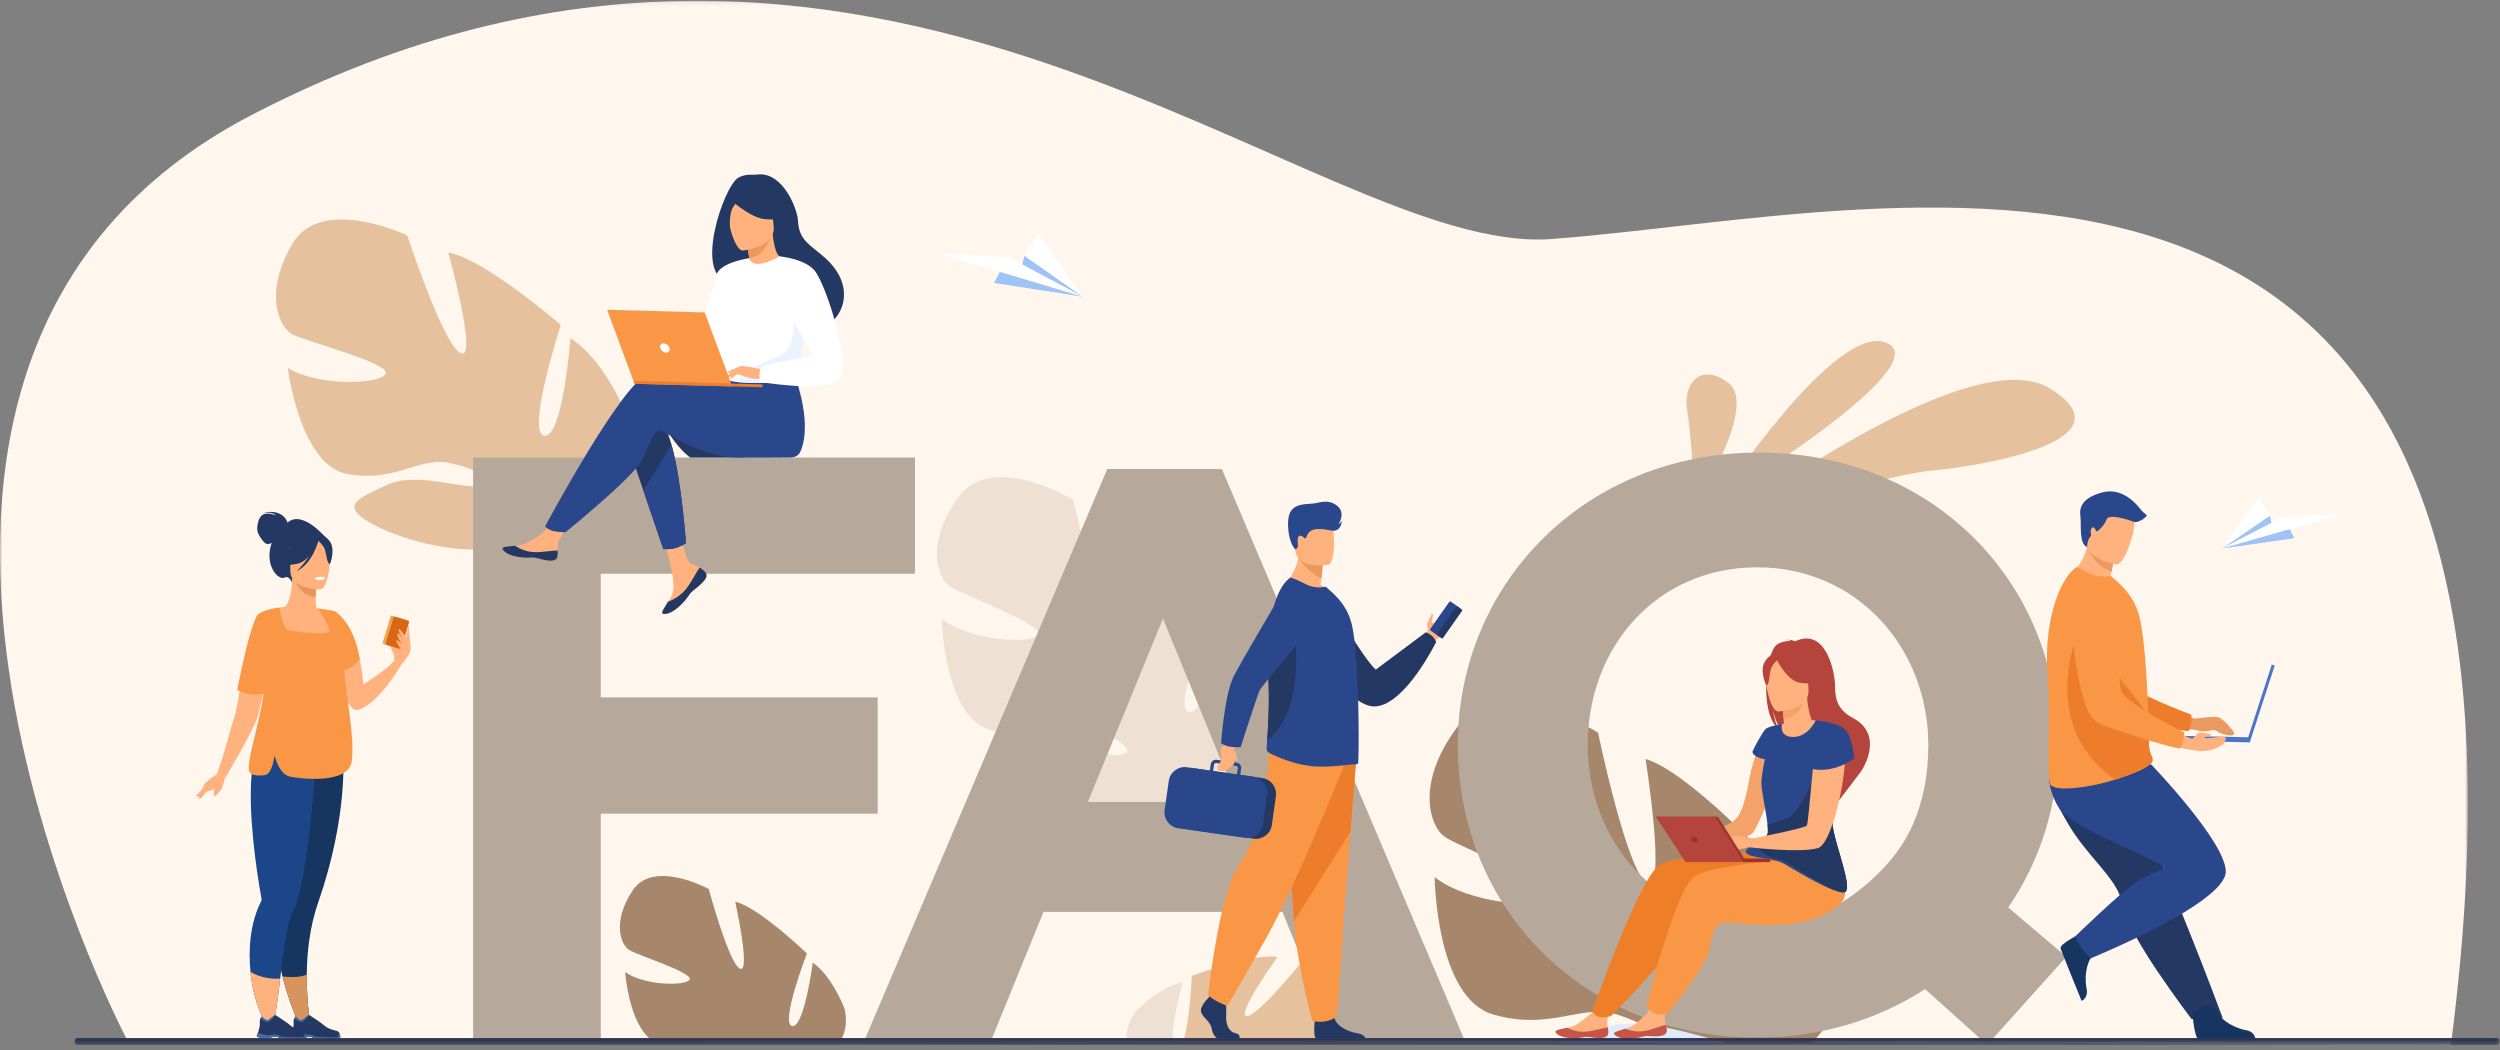<svg xmlns="http://www.w3.org/2000/svg" xmlns:xlink="http://www.w3.org/1999/xlink" width="607" height="255" viewBox="0 0 607 255">
    <rect x="0" y="0" width="607" height="255" fill="#808080" stroke="none"/>
    <defs>
        <path id="qqqm7mknda" d="M0 0.088L0 253.574 299.6 253.574 599.199 253.574 599.199 0.088 0 0.088z"/>
        <path id="5yyse1ilyc" d="M0 253.692L606.905 253.692 606.905 0.206 0 0.206z"/>
    </defs>
    <g fill="none" fill-rule="evenodd">
        <g>
            <g transform="translate(-1513 -418) translate(1513 418)">
                <g transform="translate(0 .118)">
                    <mask id="9e3mz64iyb" fill="#fff">
                        <use xlink:href="#qqqm7mknda"/>
                    </mask>
                    <path fill="#FFF6EE" d="M595.089 253.574l-111.63-.276-51.057-.126-10.964-.027-39.759-.098-48.455-.12-42.005-.101-2.38-.007-11.078-.027-97.192-.24-48.794-.122-4.603-.011-26.735-.066-69.667-.172S-55.653 88.397 61.175 27.758c150.501-78.117 257.828 34.426 315.48 30.161 84.789-6.272 250.723-53.751 218.434 195.655" mask="url(#9e3mz64iyb)"/>
                </g>
                <path fill="#E6C19E" d="M417.252 121.444s28.69-43.863 40.972-38.123c12.284 5.74-40.972 38.123-40.972 38.123M416.17 128.838s61.503-46.966 81.584-34.502c20.082 12.465-15.511 18.713-28.944 19.95-13.433 1.235-52.64 14.552-52.64 14.552M411.515 121.976s-.083-1.808-.237-4.447c-.301-5.148-.871-13.46-1.62-17.682-1.133-6.386 2.882-12.055 9.948-6.943 7.066 5.112-6.36 26.84-6.36 26.84l-1.731 2.232z"/>
                <path fill="#A6876B" d="M176.113 252.499c-.896-.147-1.766-.125-2.644-.007l-15.357-.041c-5.475-4.068-6.32-16.424-6.32-16.424 4.604 3.273 14.717 3.455 15.648 1.803.932-1.653-12.729-5.938-14.675-7.165-1.947-1.225-4.268-6.688.807-14.425 5.076-7.738 18.517-.39 18.517-.39s4.854 18.046 7.566 19.328c2.71 1.28-1.142-16.24-1.142-16.24 5.651 1.266 17.408 12.564 17.408 12.564s-6.556 17.046-3.613 17.619c2.942.573 5.034-15.389 5.034-15.389 4.78 3.331 7.7 11.144 7.7 11.144.748 3.139.25 5.67-.9 7.699l-28.03-.076z"/>
                <path fill="#E6C19E" d="M98.89 57.175s8.805 26.871 13.006 28.585c4.2 1.715-3.048-24.445-3.048-24.445 8.64 1.451 27.326 17.565 27.326 17.565s-8.517 26.29-4.024 26.916c4.492.627 6.355-23.663 6.355-23.663 7.492 4.642 12.542 16.21 12.542 16.21 5.345 18.063-18.098 24.002-18.098 24.002s-2.755 9.175.1 21.318c0 0 .762 2.306 1.177 5.987l-2.222-.598c-.021-.645-.066-1.276-.14-1.889.002-.004.002-.007 0-.01l-.004-.028c-.06-.384-.147-.932-.26-1.602-.322-1.519-.517-2.625-.617-3.413v-.007c-.912-4.724-2.381-10.955-4.029-12.622 0 0 .34-.28.75-.892l-.75.892c-5.995 7.136-25.376 3.376-35.387-1.652-10.01-5.029-4.588-6.777 2.42-10.097 7.01-3.32 18.62 1.178 22.662.225 4.043-.954-.607-4.247-7.816-5.605-7.21-1.358-12.64 4.764-24.343 2.78-11.702-1.984-14.624-25.812-14.624-25.812 7.22 4.569 22.516 4.02 23.79 1.446 1.273-2.574-19.718-7.933-22.758-9.627-3.041-1.693-6.993-9.757.045-21.862C77.98 47.17 98.89 57.175 98.89 57.175z"/>
                <path fill="#EEE0D3" d="M260.588 121.392s6.032 27.469 10.017 29.585c3.985 2.116-.577-24.493-.577-24.493 8.405 2.3 25.286 20.113 25.286 20.113s-11.05 25.162-6.668 26.23c4.383 1.07 8.65-22.778 8.65-22.778 6.95 5.343 10.792 17.294 10.792 17.294 3.486 18.408-20.302 21.939-20.302 21.939s-3.642 8.802-2.028 21.103c0 0 .524 2.358.567 6.042l-2.139-.814c.043-.64.061-1.27.05-1.883.002-.004.002-.008 0-.011v-.027c-.021-.387-.053-.938-.098-1.611v-.003c-.167-1.532-.25-2.647-.27-3.436v-.007c-.43-4.766-1.262-11.077-2.726-12.892 0 0 .363-.244.83-.808l-.83.808c-6.644 6.46-25.446.802-34.849-5.174-9.403-5.977-3.864-7.165 3.402-9.75 7.267-2.583 18.305 3.029 22.4 2.49 4.096-.539-.177-4.263-7.174-6.327-6.998-2.065-12.983 3.449-24.364.316-11.38-3.134-11.894-27.003-11.894-27.003 6.688 5.243 21.877 6.23 23.394 3.81 1.518-2.419-18.717-9.822-21.557-11.801-2.84-1.98-5.945-10.355 2.226-21.628 8.172-11.274 27.862.716 27.862.716z"/>
                <path fill="#A6876B" d="M403.136 253.293c.76-1.616-3.89-4.924-10.625-7-8.572-2.643-16.01 4.047-29.955.026-13.942-4.021-14.22-33.372-14.22-33.372 8.143 6.545 26.8 7.985 28.7 5.032 1.902-2.95-22.864-12.35-26.325-14.827-3.46-2.475-7.155-12.817 3.057-26.554 10.212-13.738 34.241 1.294 34.241 1.294s7.008 33.856 11.875 36.518c4.867 2.66-.347-30.118-.347-30.118 10.3 2.953 30.786 25.101 30.786 25.101s-13.957 30.766-8.584 32.145c5.372 1.379 10.97-27.873 10.97-27.873 8.465 6.67 13.01 21.419 13.01 21.419 1.492 8.437-1.624 14.287-6.126 18.307l-36.457-.098z"/>
                <path fill="#E6C19E" d="M329.767 252.985l-42.55-.111c1.684-4.293 2.156-15.927 2.156-15.927s15.159-5.658 20.805-4.582c0 0-10.405 14.445-7.432 14.347 2.974-.097 14.5-14.624 14.5-14.624s15.139-1.392 16.717 7.66c1.418 8.126-1.874 12.23-4.196 13.237"/>
                <path fill="#EEE0D3" d="M287.2 238.418s-2.964 10.405-2.394 14.448l-11.222-.03c-.235-2.282.316-4.762 2.213-7.301 0 0 5.737-5.97 11.402-7.117"/>
                <path fill="#DFEBFD" d="M419.128 253.222l-40.276-.106c2.611-1.118 6.02-2.171 9.677-3.422 9.165-3.136 21.654 1.187 30.6 3.528"/>
                <path fill="#FFB27D" d="M95.69 159.157c.001-.076-1.111-2.38-.758-2.556.354-.177.988-.15 1.062.253.074.403-.303 2.303-.303 2.303"/>
                <path fill="#233862" d="M79.087 130.536s-6.522-7.847-9.975-2.826c0 0-2.576 1.07-3.507 5.46-.951 4.479 2.024 7.884 3.562 7.042.987-.54 1.733 1.19 1.733 1.19l8.187-10.866z"/>
                <path fill="#FFB27D" d="M87.176 172.293c5.186-1.912 10.18-10.797 10.18-10.797l-1.635-1.146c-1.362 1.995-7.49 5.825-7.49 5.825-.14-1.68-.343-3.206-.594-4.587-1.701-9.39-5.592-12.171-6.637-12.762-.168-.095-.264-.133-.264-.133l.012.2c.015.282.048.852.103 1.632.405 5.813 1.993 23.368 6.325 21.768"/>
                <path fill="#233862" d="M69.825 126.914s-.877-3.512-6.03-2.414c0 0 2.467-.311 3.143.64 0 0-1.955-.897-3.179-.147-1.224.75-1.425 3.275-1.242 4.043.183.768 1.535 3.055 2.43 3.055.895 0 1.955-.787 1.955-.787l2.923-4.39z"/>
                <path fill="#FFB27D" d="M62.115 181.88c2.562-5.751 3.788-7.378 3.83-9.188.034-1.43-.67-2.975-2.04-6.762-.322-.892-.544-1.81-.681-2.736-1.083-7.3 3.133-15.191 5.753-15.729.73-.193 1.965-2.83 1.95-7.078l.328.065 5.518 1.094s-.126 1.739-.13 3.376c-.003 1.365.079 2.659.388 2.822.397.036.631.06.631.06s4.6 6.396 4.988 12.346c.387 5.95-3.684 8.534.03 20.423 3.793 12.143-21.98 4.486-20.565 1.308"/>
                <path fill="#E8945B" d="M76.773 141.546s-.126 1.738-.13 3.376c-3.087-.087-4.72-2.907-5.388-4.47l5.518 1.094z"/>
                <path fill="#233862" d="M70.685 139.85s-1.618-2.56-2.006-4.748c-.277-1.563.517-7.355 6.33-6.52 0 0 1.69.166 3.277 1.24 1.262.853 3.083 2.695 1.047 7.75l-.53 1.707-8.118.572z"/>
                <path fill="#FFB27D" d="M77.804 143.097s-7.305.12-7.31-4.436c-.005-4.556-.952-7.608 3.712-7.878 4.664-.27 5.572 1.468 5.943 2.988.371 1.52-.445 9.177-2.345 9.326"/>
                <path fill="#233862" d="M72.464 136.807c-3.07.79-4.401-.033-4.401-.033s2.354-1.873 2.843-5.142c0 0 5.119-3.505 6.627-.96 0 0-2 5.344-5.07 6.135z"/>
                <path fill="#233862" d="M77.038 131.105s1.493 1.194 1.857 2.354c.365 1.16.528 3.548 1.224 3.467 0 0 1.507-3.633-.187-5.688-1.796-2.18-2.894-.133-2.894-.133"/>
                <path fill="#163560" d="M68.584 237.076c1.838 7.32 4.604 12.932 4.604 12.932l2.41-.168s-1.182-5.626-1.114-13.23c.047-5.315.704-11.596 2.802-17.594 7.208-20.611 6.043-35.612 6.043-35.612l-13.555 1.587-.632.074c-.056 6.233-.217 14.696-.357 21.313-.125 5.951-.234 10.41-.234 10.41-2.606 5.619-1.66 13.551.033 20.288"/>
                <path fill="#FFB27D" d="M52.615 187.99l2.193.659s7.234-12.018 7.892-15.145c.215-1.018.74-3.056 1.354-5.338 1.27-4.727 2.91-10.511 2.91-10.511l.54-2.342 1.842-7.985s-3.527.361-5.589 1.224c-.683.286-1.204.626-1.386 1.026-1.515 3.336-3.028 11.754-4.09 17.76-.593 3.346-1.045 5.944-1.281 6.495-.658 1.536-2.668 9.987-4.385 14.157"/>
                <path fill="#1C468A" d="M60.807 235.907c.78 8.328 4.211 13.713 4.211 13.713l1.151.838s1.09-5.868 1.86-12.848c.734-6.635 1.741-13.656 2.88-15.799 4.52-8.499 5.88-40.583 5.88-40.583l-13.742-.682c-1.383 2.326-1.985 6.142-2.128 10.48-.362 10.95 2.21 25.229 2.593 27.294l.002.005c.03.16-.017.316-.09.46-2.735 5.42-3.13 11.62-2.617 17.122"/>
                <path fill="#233862" d="M77.315 131.286s-1.425 5.597-5.298 7.39c0 0 3.873-3.44 4.202-7.134.329-3.695 1.096-.256 1.096-.256"/>
                <path fill="#F99746" d="M60.393 186.033c-.024.464.001.835.085 1.1.293.921 1.297 1.341 3.725 1.09 1.483-.155 2.145-2.645 2.44-4.769.891 3.04 2.14 4.745 3.752 5.103 2.354.524 14.227 1.97 15.004-3.681.854-6.215-1.705-17.22-1.846-23.154.35-2.104.469-3.93.43-5.5-.098-4.226-1.337-6.595-2.29-7.549-.27-.207-.54-.337-1.623-.523-.554-.094-1.32-.203-2.408-.347 0 0-.443-.05-.433-.034.2.36 2.89 4.437 2.68 5.485-.22 1.097-9.756.11-10.414-.494-.658-.603-1.698-5.226-1.698-5.226s-3.377.37-5.03 1.572l.019.022c-.2.143-.35.295-.435.457-1.762 3.36-3.522 11.839-4.76 17.887 3 1.655 5.621 1.162 6.435.944-1.064 6.965-3.475 14.444-3.633 17.617"/>
                <path fill="#FFB27D" d="M95.72 160.35c0-.226-.189-3.493.392-4.179.581-.686 1.767-1.662 2.14-1.632.373.03 1.832 1.97 1.393 3.458-.438 1.487-2.29 3.5-2.29 3.5l-1.634-1.147z"/>
                <path fill="#F1A34F" d="M93.057 156.354l3.381 1.014c.113.034.23-.03.265-.142l1.932-6.456c.034-.112-.03-.23-.142-.264l-3.382-1.015c-.112-.033-.23.03-.264.143l-1.932 6.455c-.034.113.03.231.142.265"/>
                <path fill="#D86713" d="M93.936 156.617l3.067.92c.199.06.408-.052.468-.252l1.838-6.14c.06-.2-.053-.41-.252-.47l-3.067-.92c-.2-.06-.409.053-.469.252l-1.838 6.142c-.06.199.054.409.253.468"/>
                <path fill="#FFB27D" d="M60.807 235.907c.78 8.328 4.211 13.713 4.211 13.713l1.172 1.068s1.068-6.098 1.839-13.078c-.812.06-4.392.19-7.222-1.703"/>
                <path fill="#D9935C" d="M68.584 237.076c1.838 7.32 4.604 12.932 4.604 12.932l2.41-.168s-1.182-5.626-1.114-13.23c-.817.413-2.505.832-5.9.466"/>
                <path fill="#233862" d="M71.8 252.03h1.539c.515-.081.896-.23 1.424-.3.802-.105 1.172.225 1.245.3l.014.015h6.533c.165-.234.007-.779-.148-1.18-.104-.271-.33-.478-.611-.559-.693-.201-2.059-.38-3.31-1.514-.703-.636-3.398-2.34-3.398-2.34l-.014-.004c-.06.001-.34.088-1.566 1.124-.634.535-1.714-.755-1.714-.755s-.203.168-.354.48c-.121.248-.21.587-.14 1.005.098.59-.217 1.685-.468 2.425-.152.45-.28.768-.28.768s-.074.37 1.249.535"/>
                <path fill="#466AA5" d="M71.44 247.298c.368.259 1.143.77 1.657.836.694.091 1.991-1.683 1.991-1.683l-.014-.003c-.06.001-.34.088-1.566 1.124-.634.535-1.714-.755-1.714-.755s-.202.168-.354.48M71.8 252.03h1.539c.515-.081.896-.23 1.424-.3.802-.105 1.172.225 1.245.3l.014.015h6.533c.165-.234.007-.779-.148-1.18-.198-.176-.254.768-.364.918-.11.15-5.329.055-5.63-.164-.302-.22-1.206-.604-2.467-.302-1.097.262-2.714-.41-3.114-.59-.152.45-.28.768-.28.768s-.074.37 1.249.535"/>
                <path fill="#233862" d="M63.594 252.03h1.538c.515-.081.896-.23 1.424-.3.802-.105 1.172.225 1.245.3l.014.015h6.533c.165-.234.007-.779-.148-1.18-.104-.271-.33-.478-.611-.559-.693-.201-2.059-.38-3.31-1.514-.703-.636-3.398-2.34-3.398-2.34l-.014-.004c-.06.001-.34.088-1.566 1.124-.634.535-1.714-.755-1.714-.755s-.202.168-.354.48c-.121.248-.21.587-.14 1.005.098.59-.217 1.685-.468 2.425-.152.45-.28.768-.28.768s-.074.37 1.25.535"/>
                <path fill="#466AA5" d="M63.233 247.298c.368.259 1.143.77 1.657.836.694.091 1.991-1.683 1.991-1.683l-.014-.003c-.059.001-.34.088-1.566 1.124-.634.535-1.713-.755-1.713-.755s-.203.168-.355.48M63.594 252.03h1.538c.515-.081.896-.23 1.424-.3.802-.105 1.172.225 1.245.3l.014.015h6.533c.165-.234.007-.779-.148-1.18-.198-.176-.254.768-.363.918-.11.15-5.33.055-5.632-.164-.3-.22-1.205-.604-2.466-.302-1.097.262-2.714-.41-3.114-.59-.152.45-.28.768-.28.768s-.074.37 1.25.535"/>
                <path fill="#F99746" d="M81.285 148.48s4.556 2.295 6.073 11.559c0 0-1.492 2.047-3.594 2.652-.3.086-.613.143-.935.16-2.58.138-1.544-14.371-1.544-14.371"/>
                <path fill="#FFB27D" d="M98.6 154.79s-1.407-2.17-1.751-2.05c-.491.173 1.276 2.926 1.276 2.926s-1.31-2.057-1.514-1.903c-.466.353.276 1.645 1.012 2.636 0 0-1.318-1.208-1.36-.99-.15.762 1.446 2.608 1.446 2.608l.892-2.04v-1.187zM99.657 156.804c-.068-.266-.412-5.446-.559-4.955-.147.492-.497 3.208-.497 3.208l1.056 1.747z"/>
                <path fill="#FFF" d="M76.377 140.392s.126.537 1.46.454c0 0 1.12-.069 1.086-.659 0 0-1.086-.42-2.546.205"/>
                <path fill="#FFB27D" d="M52.615 187.99s-2.646 1.761-3.05 2.504c-.405.742-1.348 3.475-1.348 3.475s.674.101 1.348-1.08c.674-1.18 2.898-1.08 3.64-1.72.74-.642 1.603-2.52 1.603-2.52l-2.193-.659z"/>
                <path fill="#FFB27D" d="M54.52 189.23s-.44 2.073-.979 2.68c-.539.608-1.28 1.62-1.584 1.35-.303-.27.337-2.53.337-2.53l2.226-1.5zM49.935 190.73c-.067.101-2.392 2.575-2.392 2.575s.842.382 1.078 0c.236-.382 1.314-2.575 1.314-2.575"/>
                <path fill="#9EC3F6" d="M241.381 68.701L262.942 72.052 248.729 62.094 247.962 65.221 242.698 66.109z"/>
                <path fill="#FFF" d="M262.942 72.052L245.083 62.552 227.477 61.448zM248.729 62.094L262.942 72.052 252.034 56.628z"/>
                <path fill="#9EC3F6" d="M557.05 130.676L539.395 133.197 551.111 125.202 551.707 127.765 556 128.543z"/>
                <path fill="#FFF" d="M539.395 133.197L554.087 125.613 568.486 124.888zM551.111 125.202L539.395 133.197 548.465 120.701z"/>
                <path fill="#B6A89B" d="M114.866 111.088L222.158 111.088 222.158 139.305 145.866 139.305 145.866 169.335 213.099 169.335 213.099 197.551 145.866 197.551 145.866 252.17 114.866 252.17zM300.588 194.714l-18.223-44.535-18.224 44.535h36.447zm-31.744-80.83h27.825l58.785 138.314h-31.548l-12.54-30.802h-58.002l-12.54 30.802H210.06l58.784-138.315zM445.07 220.34s13.692-7.053 19.4-20.208c2.482-5.718 3.723-11.968 3.723-19.227 0-23.543-17.244-43.162-41.541-43.162-24.298 0-41.15 19.227-41.15 43.162 0 23.543 17.244 43.162 41.542 43.162 6.662 0 12.736-1.373 18.027-3.727zm22.339 19.815c-11.56 7.455-25.473 11.771-40.757 11.771-42.326 0-72.697-31.586-72.697-71.02 0-39.043 30.763-71.022 73.089-71.022 42.324 0 72.697 31.587 72.697 71.021 0 14.322-4.311 28.056-12.15 39.435l14.11 11.967-19.204 21.385-15.088-13.537z"/>
                <path fill="#F4A269" d="M428.31 178.849s-2.313 3.426-3.633 10.63c-1.155 6.309-2.168 8.638-3.836 9.932-1.668 1.294-10.964 5.114-10.964 5.114l.695 1.63s13.624-1.858 15.155-4.138c1.53-2.28 7.365-15.75 6.912-18.852-.453-3.103-4.33-4.316-4.33-4.316"/>
                <path fill="#FFB27D" d="M390.479 250.868c-.139 1.329-2.016 1.284-4.139.97-2.122-.313-1.572.245-4.556.194-2.983-.051-3.98-1.07-4.112-1.501-.117-.383 1.33-.657 2.878-.984.194-.04.39-.083.585-.126 1.747-.387 2.934-1.65 4.452-2.738 1.437-1.03 3.368-4.86 3.368-4.86l4.08-.058s-1.824 3.43-2.515 4.912c-.406.872-.278 1.962-.14 2.8.075.456.148.923.099 1.39"/>
                <path fill="#C65447" d="M386.34 251.839c-2.122-.314-1.572.244-4.556.193-2.983-.052-3.98-1.07-4.112-1.501-.117-.383 1.33-.657 2.878-.984l.017.029s1.888 1.091 4.352.92c2.008-.138 4.076-.911 5.462-1.018.074.455.148.922.098 1.39-.139 1.328-2.016 1.285-4.139.97"/>
                <path fill="#EF7E29" d="M434.68 206.727s-26.742.13-31.734 3.285c-4.992 3.154-16.355 35.643-16.355 35.643s.885 1.166 1.985 1.317c1.763.243 2.762-.446 2.762-.446s15.228-15.164 16.038-19.305c.81-4.142.613-7.837 2.458-7.936 1.846-.099 24.849 2.8 28.328-3.337 3.48-6.138.604-12.213.604-12.213l-4.087 2.992z"/>
                <path fill="#FFB27D" d="M404.684 250.254c-.028 1.336-1.902 1.45-4.043 1.315s-1.547.374-4.524.574c-2.978.199-4.057-.733-4.223-1.151-.149-.372 1.27-.766 2.785-1.222.19-.056.382-.115.573-.175 1.708-.532 2.785-1.89 4.207-3.1 1.346-1.148 2.95-5.127 2.95-5.127l4.06-.399s-1.53 3.571-2.094 5.106c-.332.903-.114 1.978.094 2.802.112.448.225.907.215 1.377"/>
                <path fill="#C65447" d="M400.64 251.569c-2.14-.135-1.546.374-4.523.573-2.978.2-4.057-.732-4.224-1.15-.148-.372 1.27-.766 2.786-1.222l.02.027s1.972.93 4.413.553c1.99-.306 3.986-1.25 5.357-1.473.113.448.225.906.215 1.377-.028 1.336-1.902 1.45-4.043 1.315"/>
                <path fill="#F99746" d="M439.872 208.373s-23.553 1.116-28.418 4.462c-4.865 3.346-11.698 31.527-11.698 31.527s1.023 1.357 2.069 1.732c1.327.475 3.117-.062 3.117-.062s9.457-11.41 10.106-15.579c.648-4.17 1.664-6.314 3.504-6.485 1.84-.17 19.917 3.363 28.177-4.439 5.128-4.842-6.857-11.156-6.857-11.156"/>
                <path fill="#B5453C" d="M431.808 176.962c-.456-.803-1.003-2.247-1.398-4.86.052.26.725 3.542 2.122 5.333 5.455 3.087 14.074 14.68 14.02 16.868 0 0 5.294-7.019 5.352-7.058 0 0 5.958-8.723-2.073-12.955-4.082-2.15-4.268-5.249-4.283-7.95-.014-2.701-2.02-14.198-9.673-10.643 0 0-1.297-.477-1.857-.355 0 0 .467.057.718.284-.914.007-2.212.161-3.257.852-2.77 1.83-4.368 16.7.33 20.484"/>
                <path fill="#FFB27D" d="M440.862 174.901s-2.194-.208-4.387 0c-1.49.142-2.966.606-3.806.957-2.076.869-1.858 4.549 2.497 3.867 4.356-.681 6.002-3.732 5.696-4.824"/>
                <path fill="#FFB27D" d="M432.853 177.585c-.026.014-.622 3.166 2.23 3.04 1.873-.083 5.91-2.351 5.554-3.956-.17-.763-1.584-2.743-1.869-7.261l-.34.09-5.731 1.54s.254 1.821.372 3.545c.1 1.447.104 2.825-.216 3.002"/>
                <path fill="#F4A269" d="M432.697 171.038s.254 1.821.372 3.545c3.244-.309 4.764-3.392 5.358-5.084l-5.73 1.539z"/>
                <path fill="#B5453C" d="M438.985 168.826s1.524-2.808 1.779-5.139c.182-1.664-1.06-7.705-7.12-6.419 0 0-1.766.294-3.362 1.536-1.268.987-3.056 3.054-.558 8.231l.676 1.76 8.585.03z"/>
                <path fill="#FFB27D" d="M431.72 172.743s7.697-.386 7.383-5.182c-.314-4.796.468-8.076-4.46-8.032-4.927.044-5.762 1.937-6.046 3.563-.284 1.626 1.113 9.628 3.123 9.65"/>
                <path fill="#B5453C" d="M431.134 159.646s2.48 5.485 5.766 6.101c3.286.616 4.63-.344 4.63-.344s-2.61-1.806-3.353-5.212c0 0-5.634-3.329-7.043-.545"/>
                <path fill="#B5453C" d="M431.686 160.067s-1.489 1.361-1.79 2.608c-.303 1.247-.308 3.772-1.045 3.736 0 0-1.84-3.718-.202-6 1.737-2.42 3.037-.344 3.037-.344"/>
                <path fill="#2B478B" d="M424.018 207.128c.623.746 2.568.975 4.647 1.317 1.636.27 3.354.61 4.576 1.328 2.774 1.631 11.84 7.144 14.497 6.893 1.03-.097.837-2.066.213-4.678-.982-4.126-3.038-9.856-3.038-12.347 0-1.36-.452-4.577-1.055-8.256l-.15-.897c-1.193-7.152-2.846-15.586-2.846-15.586s-1.843 4.028-5.436 4.028c-3.591 0-2.757-3.071-2.757-3.071s-3.278.385-4.052 1.22c-.775.836-2.739 4.446-3.129 5.43 0 0-.079 1.253 3.019 1.85 0 0-.755 3.4-.844 5.667-.066 1.674 1.141 6.916 1.489 10.175.123 1.155.14 2.061-.048 2.472-.24.527-1.015 1.051-1.897 1.566-1.751 1.02-3.928 2.003-3.189 2.89"/>
                <path fill="#233862" d="M427.207 204.239c-1.988 3.394 5.392 4.414 6.614 5.133 2.775 1.631 11.26 7.545 13.917 7.294 1.03-.097.837-2.066.213-4.678-.982-4.126-3.038-9.856-3.038-12.347 0-1.36-.452-4.577-1.055-8.256l-3.198-3.074s-3.427 8.868-6.694 10.322c-1.712.76-3.5 1.263-4.814 1.568.123 1.155.14 2.061-.048 2.472-.24.527-1.015 1.051-1.897 1.566"/>
                <path fill="#FFB27D" d="M441.845 177.557s2.735-1.663 5.379 1.491c2.644 3.154-1.88 25.701-5.797 26.86-4.352 1.286-16.923-.206-16.923-.206l.242-1.967s13.383-2.57 13.94-3.285c.555-.716 1.769-22.53 3.16-22.893"/>
                <path fill="#2B478B" d="M440.862 174.901s5.616.508 7.247 2.357c1.631 1.85 2.108 6.861 2.108 6.861s-4.946 3.997-10.904 2.446l1.55-11.664z"/>
                <path fill="#FFB27D" d="M425.839 203.618s-4.358-.845-4.85-.633c-.492.21-3.233 2.673-2.952 3.166.281.492 1.406.844 2.671.422s4.006-.633 4.498-1.266c.492-.634.633-1.69.633-1.69"/>
                <mask id="ncymti4prd" fill="#fff">
                    <use xlink:href="#5yyse1ilyc"/>
                </mask>
                <path fill="#9E332E" d="M422.332 209.315L429.749 209.315 429.749 208.437 422.332 208.437z" mask="url(#ncymti4prd)"/>
                <path fill="#9E332E" d="M423.907 209.194c-.073-.29-6.82-10.897-6.82-10.897h-15.01l7.53 10.613 14.3.284z" mask="url(#ncymti4prd)"/>
                <path fill="#B5453C" d="M423.276 209.315c-.073-.29-6.841-11.018-6.841-11.018h-14.358l7.163 11.018h14.036z" mask="url(#ncymti4prd)"/>
                <path fill="#9E332E" d="M410.619 203.842c.147.43.615.778 1.044.778.43 0 .658-.349.51-.778-.148-.43-.616-.779-1.045-.779-.429 0-.657.349-.51.779" mask="url(#ncymti4prd)"/>
                <path fill="#EA9963" d="M528.305 172.425s3.581 2.038 4.584 2.038c1.002 0 4.938-.761 6.035-.2 1.097.561 3.082 2.82 3.455 3.557.67 1.326-2.697.74-4.288-.39-.231-.163-.519-.224-.795-.164-.824.18-2.537.492-3.364.185-1.112-.412-6.968-.87-6.968-.87l1.34-4.156z" mask="url(#ncymti4prd)"/>
                <path fill="#ED7D2B" d="M501.057 144.654s3.712 26.42 9.86 28.786c3.033 1.168 16.44 3.814 20.405 4.08 0 0 .971-.789.735-4 0 0-14.046-5.163-16.041-7.971-2.97-4.179 1.843-17.071-1.883-20.996-3.726-3.924-10.002-5.611-13.076.1" mask="url(#ncymti4prd)"/>
                <path fill="#233862" d="M502.308 200.315c1.083 1.84 2.335 3.563 3.627 5.196 3.99 5.043 8.334 9.202 9.09 13.133.15.783.39 1.627.702 2.515.316.901.706 1.848 1.157 2.826 1.693 3.683 4.226 7.81 6.754 11.56 4.37 6.485 8.48 11.895 8.48 11.895l7.537-.321c-.302-.757-3.589-9.71-7.987-20.65l-5.516-13.723-.73-1.815c-.56-1.394-1.111-2.767-1.65-4.103-4.128-10.274-7.417-18.455-7.417-18.455s-16.503-6.26-18.217-2.203c-1.413 3.344-.262 6.62 4.17 14.145" mask="url(#ncymti4prd)"/>
                <path fill="#163560" d="M532.354 246.068s.385 6.227 1.589 6.317c.16.012 6.103.012 6.103.012l7.586-.045s-.05-1.83-2.267-2.216c-2.218-.388-5.93-1.948-7.273-4.882-1.413-3.088-5.738.814-5.738.814M505.573 226.484s-5.633 2.67-5.269 3.822c.049.152 2.254 5.678 2.254 5.678l2.856 7.037s1.679-.726 1.215-2.931c-.464-2.205-.394-6.235 1.829-8.573 2.338-2.46-2.885-5.033-2.885-5.033" mask="url(#ncymti4prd)"/>
                <path fill="#2B478B" d="M507.582 232.698s-3.164-3.203-3.742-5.325c0 0 10.882-10.588 14.771-13.16 4.464-2.95 7.365-2.966 6.648-3.69-2.347-2.368-22.07-9.276-25.28-14.277-1.107-1.723-1.733-3.36-2.074-4.788-.728-3.052-.153-5.16-.153-5.16l24.532-.71s18.24 18.943 18.135 26.072c-.113 7.707-32.837 21.038-32.837 21.038" mask="url(#ncymti4prd)"/>
                <path fill="#FFB27D" d="M515.571 142.989c-4.963 1.284-13.19-3.32-13.19-3.32s3.195-2.15 4.379-6.871c.06-.238.113-.482.162-.732.52-.11 1.5-.32 2.549-.541l3.79 3.4s-.086 1.412-.56 3.838c-.082.424-.177.878-.286 1.362 2.035 1.262 3.156 2.864 3.156 2.864" mask="url(#ncymti4prd)"/>
                <path fill="#F99746" d="M497.127 163.585c.71 9.572-.225 24.13.582 26.652.696 2.176 8.625.882 11.79.156 1.172-.269 2.591-.653 4.057-1.107 4.088-1.267 8.542-3.077 9.02-4.42.018-.053.034-.105.044-.155.044-.195.034-.378-.009-.563-.159-.685-.773-1.426-.845-3.121-.081-1.893-.069-4.123-.14-6.52-.004-.27-.007-.565-.037-.833v-.098l-.004-.154c-.07-2.673-.209-5.484-.37-8.272-.103-1.75-.222-3.484-.36-5.145-.356-4.288-.837-8.102-1.472-10.512-1.04-3.93-3.331-6.493-5.417-8.372l-1.508-1.295c-1.684.368-3.674.124-5.474-.73-1.948-.927-2.621-1.59-2.96-1.34-4.5 3.476-7.736 14.127-6.897 25.829" mask="url(#ncymti4prd)"/>
                <path fill="#ED7D2B" d="M513.556 189.286c4.088-1.267 8.542-3.077 9.02-4.42.018-.053.034-.105.044-.155l-.009-.563c-.159-.685-.773-1.426-.845-3.121-.081-1.893-.069-4.123-.14-6.52-.004-.27-.007-.565-.037-.833v-.098l-.004-.154-16.527-21.08s-11.109 23.161 8.498 36.944" mask="url(#ncymti4prd)"/>
                <path fill="#EA9963" d="M513.261 134.925s-.086 1.412-.56 3.838c-3.702-1.198-5.38-4.545-5.941-5.965.06-.238.114-.482.162-.732.52-.11 1.5-.32 2.55-.541l3.79 3.4z" mask="url(#ncymti4prd)"/>
                <path fill="#FFB27D" d="M513.76 137.065s-8.073-1.35-7.157-6.37c.917-5.02.492-8.575 5.685-7.926 5.192.649 5.841 2.747 5.942 4.498.102 1.75-2.347 10.02-4.47 9.798" mask="url(#ncymti4prd)"/>
                <path fill="#4A75CB" d="M545.534 180.019L546.246 180.251 552.302 161.588 551.59 161.356z" mask="url(#ncymti4prd)"/>
                <path fill="#4A75CB" d="M525.71 178.58L546.272 179.019 546.246 180.251 525.683 179.811z" mask="url(#ncymti4prd)"/>
                <path fill="#FFB27D" d="M526.095 180.794s6.607 1.744 9.084 1.561c2.478-.183 4.539-1.362 4.85-1.978.312-.616.967-1.709-.72-1.507-1.686.202-3.99.56-4.06.236-.072-.325 1.375-.294 1.375-.294s.437-.636-.114-.66c-.55-.022-2.156-.458-2.753-.16-.596.299-1.147 1.401-1.583 1.355-.435-.046-5.528-2.297-5.528-2.297l-.55 3.744z" mask="url(#ncymti4prd)"/>
                <path fill="#F99746" d="M502.695 145.738s.781 26.669 6.63 29.7c2.887 1.494 15.92 5.605 19.832 6.307 0 0 1.052-.677 1.17-3.895 0 0-13.39-6.682-15.065-9.693-2.491-4.481 3.712-16.764.441-21.076-3.272-4.312-9.324-6.68-13.008-1.343" mask="url(#ncymti4prd)"/>
                <path fill="#2B478B" d="M506.76 132.798s-.093-1.723.969-2.71c0 0-.37-1.726.312-2.011.683-.285.825 1.167 1.138.94.312-.228 1.706-1.31 2.303-2.904.597-1.594 6.06.336 6.698.624.637.287 2.684-.767 3.082-1.62 0 0-1.137-.911-1.65-1.595-.51-.683-4.093-5.294-9.097-3.985-5.004 1.31-5.686 3.7-5.402 5.75.284 2.05-.402 6.823 1.647 7.51" mask="url(#ncymti4prd)"/>
                <path fill="#FFB27D" d="M352.297 151.044c-.55 1.478-1.5 3.193-2.5 3.62-1.132.483-1.604 1.166-1.604 1.166l-.914-.53-1.092-.636s.025-.122.079-.32c.052-.196.134-.47.245-.775 0 0 .335-.43.13-.973-.205-.54-.164-1.376.186-1.887.35-.51.688-1.765.9-1.728.51.088-.252 1.814-.033 2.134.197.29.445.19.49.168l.009-.004c1.432-.631 3.17-4.031 3.94-3.572.287.172.398 2.707.164 3.337" mask="url(#ncymti4prd)"/>
                <path fill="#2B478B" d="M347.34 153.102l1.795 1.263c.127.089.303.058.393-.069l4.597-6.55c.09-.126.058-.303-.068-.393l-1.795-1.262c-.127-.09-.304-.059-.393.068l-4.597 6.55c-.09.127-.058.304.069.393" mask="url(#ncymti4prd)"/>
                <path fill="#233862" d="M348.984 154.258l1.052.74c.096.068.23.045.298-.052l4.675-6.66c.068-.096.044-.231-.052-.299l-1.052-.74c-.097-.068-.23-.045-.299.052l-4.675 6.66c-.067.097-.044.231.053.3M321.594 143.704s9.132 15.947 12.445 18.881l12.148-9.068s1.763.542 2.534 2.313c0 0-7.376 15.048-14.64 15.686-7.262.638-17.456-18.036-17.456-18.036l4.97-9.776zM300.93 252.17h-5.277c-.665-.361-1.256-1.188-1.444-2.42-.257-1.703-2.162-2.63-2.575-4.023-.41-1.391 1.7-3.35 1.7-3.35l.353-.456.368-.473 3.502.825s.087.836.14 1.9c.037.767.058 1.653.015 2.431-.103 1.856.518 3.855 2.165 4.217 1.218.266 1.164.99 1.052 1.349M331.55 252.17h-12.066c-.58-.709-.366-3.326-.279-4.18l.03-.272s4.121-3.3 4.687-.773c.018.079.039.156.061.233.714 2.363 3.912 3.437 5.759 3.736 1.2.195 1.644.82 1.809 1.256" mask="url(#ncymti4prd)"/>
                <path fill="#F99746" d="M329.252 184.733s-.626 7.816-1.361 17.21c-1 12.763-2.202 28.44-2.321 31.41-.205 5.157-1.03 13.406-1.03 13.406s-1.956 1.96-5.871 1.133c0 0-3.488-11.775-4.485-24.235l-.046-.615c-.927-12.684-2.368-39.392-2.368-39.392l17.482 1.083z" mask="url(#ncymti4prd)"/>
                <path fill="#ED7D2B" d="M329.252 184.733s-.626 7.816-1.361 17.21l-13.707 21.714-.046-.615c-.927-12.684-2.368-39.392-2.368-39.392l17.482 1.083z" mask="url(#ncymti4prd)"/>
                <path fill="#F99746" d="M326.394 185.661s-11.277 28.306-18.693 41.608c-7.415 13.303-9.732 17.015-9.732 17.015s-4.249-1.702-4.635-2.862c0 0 2.836-25.68 7.802-31.94 2.805-3.538 6.102-14.154 6.256-17.866.155-3.712 1.004-11.06 1.004-11.06l17.998 5.105z" mask="url(#ncymti4prd)"/>
                <path fill="#FFB27D" d="M323.587 144.397c-4.407 1.392-12.032-2.366-12.032-2.366s4.063-3.053 3.85-9.401l3.407 2.75 2.315 1.867s-.01 1.1-.262 3.03c-.067.507-.15 1.073-.255 1.691 1.891 1.04 2.977 2.429 2.977 2.429" mask="url(#ncymti4prd)"/>
                <path fill="#ED975D" d="M321.127 137.247s-.01 1.1-.262 3.03c-2.565-.44-5.474-4.591-5.474-4.591 1.305-.378 2.449-.445 3.421-.307l2.315 1.868z" mask="url(#ncymti4prd)"/>
                <path fill="#FFB27D" d="M322.475 137.142s-7.28 1.21-7.963-3.34c-.683-4.55-2.083-7.458 2.536-8.424 4.619-.965 5.784.635 6.382 2.098.597 1.463.92 9.234-.955 9.666" mask="url(#ncymti4prd)"/>
                <path fill="#2B478B" d="M329.738 185.384c-.133.11-.287.177-.463.177-1.655-.023-6.481.897-10.565.478-3.442-.331-6.489-1.352-9.76-2.82-.435-.196-1.435-.73-1.413-1.217.015-.532.068-1.304.134-2.277.231-3.381.635-9.198.242-15.907-.071-1.25-.108-2.49-.113-3.71-.033-9.093 1.767-17.092 5.386-19.8.31-.221 2.207.707 3.951 1.568 1.611.796 3.222.884 4.744.576l1.523 1.347c1.854 1.724 3.884 4.066 4.767 7.623.75 3.027 1.191 8.485 1.434 14.142.11 2.563.2 5.148.222 7.601v.088c.02.243.02.508.02.752.09 6.297 0 11.29-.11 11.379" mask="url(#ncymti4prd)"/>
                <path fill="#233862" d="M307.67 179.725c.232-3.381.636-9.198.243-15.907-.071-1.25-.108-2.49-.113-3.71 1.508-3.661 2.74-6.316 2.74-6.316h3.8s2.786 19.052-6.67 25.933M288.206 201.318l16.206 2.313c2.11.3 4.081-1.181 4.382-3.293l1-7.032c.301-2.112-1.179-4.086-3.288-4.387l-16.207-2.312c-2.109-.3-4.08 1.18-4.38 3.292l-1.002 7.033c-.3 2.111 1.18 4.086 3.289 4.386" mask="url(#ncymti4prd)"/>
                <path fill="#2B478B" d="M294.762 185.676c.03-.212.197-.372.398-.405.047-.007.095-.008.144-.002l.72.102 2.667.382 1.454.207c.26.038.443.281.406.542l-.216 1.518-5.788-.827.215-1.517zm12.66 5.34v-.001c-.456-1.141-1.439-2.042-2.685-2.348h-.001l-.003-.001c-.123-.03-.247-.055-.374-.073l-3.228-.46.216-1.517c.049-.339-.038-.677-.244-.952-.206-.274-.507-.453-.845-.5l-.842-.121-3.388-.484-.611-.087c-.7-.1-1.352.39-1.451 1.09l-.216 1.518-5.57-.795c-2.117-.302-4.096 1.185-4.398 3.305l-1.012 7.114c-.301 2.12 1.184 4.1 3.3 4.402l16.178 2.31c.285.04.568.048.844.026h.003c.443-.033.868-.144 1.263-.32 1.189-.525 2.092-1.635 2.288-3.012l1.013-7.113c.098-.694.006-1.372-.238-1.981z" mask="url(#ncymti4prd)"/>
                <path fill="#FFB27D" d="M300.53 180.38s-.851 1.135-.885 1.589c-.229 3.074 1.174 3.5-2.458 5.207 0 0-1.55.592-1.577-.613-.027-1.205 1.076-1.226.874-2.913-.232-1.946-.209-1.964 1.067-2.981l.845-1.398 2.134 1.109z" mask="url(#ncymti4prd)"/>
                <path fill="#2B478B" d="M298.365 181.25c1.369.267 2.852.16 2.852.16s4.063-12.566 4.585-13.714c.524-1.148 12.067-14.733 12.067-14.733l-4.809-12.05s-12.486 20.882-13.753 23.816c-2.096 4.849-2.823 15.72-2.823 15.72s.807.591 1.881.801M314.506 133.365s.747-.126.627-1.156c-.12-1.03-.12-2.376.717-2.126.837.251.879.922 1.222.53.344-.391.35-2.04 2.84-2.156 2.489-.115 3.5.753 4.658.243 1.157-.51 1.218-2.264 1.218-2.264s-.33.627-.826.826c0 0 1.93-2.644-.305-4.458-2.236-1.813-4.515-.626-5.81-.548-2.85.173-4.692.345-5.623 2.22-.931 1.876-.547 7.083 1.282 8.889" mask="url(#ncymti4prd)"/>
                <path fill="#FFB27D" d="M299.187 181.732s.82.855.871 1.211c.167 1.142.548 1.636.357 1.76-.397.259-.923-.587-1.174-1.346-.25-.76-.054-1.625-.054-1.625" mask="url(#ncymti4prd)"/>
                <path fill="#2E3552" d="M606.218 253.692H18.824c-.378 0-.687-.31-.687-.688v-.282c0-.378.31-.687.687-.687h587.394c.378 0 .687.31.687.687v.282c0 .379-.31.688-.687.688" mask="url(#ncymti4prd)"/>
                <path fill="#233862" d="M161.953 104.324c2.425 4.505 5.63 6.764 5.63 6.764h13.347s-20.826-10.2-18.977-6.764" mask="url(#ncymti4prd)"/>
                <path fill="#FFB27D" d="M171.248 138.92c.336.407.368.853.184 1.324l-.004.007c-.342.87-1.418 1.822-2.663 2.77-.16.12-.301.232-.425.335-.032.026-.065.053-.095.08l-.074.063c-1.165 1.018-.744 1.27-2.844 3.344-2.394 2.362-3.999 2.362-4.449 2.129-.38-.2.438-1.465 1.346-2.887.044-.068.087-.138.133-.207l.36-.572c1.066-1.712.827-2.536.656-5.132-.139-2.11-2.95-11.848-2.95-11.848l4.483-.648s1.135 7.724 2.583 8.948c.775.653 1.66.685 2.41 1.173.052.034.104.07.155.105.424.299.857.607 1.194 1.016" mask="url(#ncymti4prd)"/>
                <path fill="#233862" d="M171.248 138.92c.336.407.368.853.184 1.324l-.004.007c-.413.867-1.462 1.816-2.667 2.76-.158.124-.297.238-.42.345-.033.026-.066.053-.096.08l-.074.063c-1.165 1.018-.744 1.27-2.844 3.344-2.394 2.362-3.999 2.362-4.449 2.129-.38-.2.438-1.465 1.346-2.887.458-.154 2.587-.953 4.235-2.95 1.45-1.752 2.448-4.029 3.44-5.336.052.034.104.07.155.105.424.299.857.607 1.194 1.016" mask="url(#ncymti4prd)"/>
                <path fill="#FFB27D" d="M135.342 135.148c-.313 1.371-2.27 1.088-4.45.491-2.178-.596-1.674.056-4.787-.375-3.112-.431-4.026-1.623-4.11-2.09-.073-.415 1.474-.518 3.133-.664.209-.018.419-.038.628-.058 1.875-.184 3.276-1.353 5-2.298 1.633-.895 4.135-4.655 4.135-4.655l4.273.456s-2.34 3.355-3.25 4.817c-.534.86-.539 2.016-.5 2.91.02.486.039.983-.072 1.466" mask="url(#ncymti4prd)"/>
                <path fill="#233862" d="M130.893 135.64c-2.18-.597-1.675.055-4.788-.376-3.112-.431-4.026-1.623-4.109-2.09-.074-.415 1.472-.518 3.132-.664l.015.032s1.836 1.38 4.433 1.514c2.117.109 4.377-.437 5.839-.374.02.486.038.983-.073 1.466-.313 1.371-2.27 1.088-4.45.491M152.496 108.184l3.709 10.893 4.842 14.223s1.414.175 2.783-.179c1.26-.328 2.72-1.235 2.72-1.235s-1.04-15.158-3.51-23.91c-.633-2.246-1.362-4.07-2.192-5.107-4.06-5.079-8.352 5.315-8.352 5.315" mask="url(#ncymti4prd)"/>
                <path fill="#2B478B" d="M157.03 91.17c2.646-.775 10.095.516 17.568 2.193l1.643-2.554 16.262-.827s5.03 12.036 1.893 19.531c-.46 1.102-1.275 1.591-2.735 1.575h-.29s-9.661.086-12.797 0c-8.07-.22-16.933-6.18-18.092-6.445-1.897-.434-2.764 3.365-4.78 7.324-2.017 3.958-18.415 17.272-18.415 17.272s-2.463-.042-3.47-.452c-1.082-.44-1.468-.985-1.468-.985s18.716-34.883 24.682-36.632" mask="url(#ncymti4prd)"/>
                <path fill="#233862" d="M176.946 68.437c5.691 3.343 17.234 10.267 17.296 10.226 0 0 4.264 1.743 6.753.184 4.147-2.598 6.53-9.829-.749-16.306-3.63-3.23-6.25-4.065-6.515-9.072-.144-2.717-3.601-11.764-9.773-11.104-.516.055-1.035.09-1.553.06-.717-.043-1.905.03-3.141.721-3.537 1.98-10.948 23.821-2.318 25.29" mask="url(#ncymti4prd)"/>
                <path fill="#FFB27D" d="M181.863 65.857c-.026.016 2.815 1.075 4.757.277 1.826-.75 3.274-3.685 3.247-3.687-.82-.06-1.702-.803-2.267-5.537l-.353.116-5.935 1.957s.375 1.9.601 3.705c.191 1.516.276 2.965-.05 3.17" mask="url(#ncymti4prd)"/>
                <path fill="#ED975D" d="M181.312 58.983s.375 1.9.601 3.705c3.392-.516 4.809-3.848 5.334-5.662l-5.935 1.957z" mask="url(#ncymti4prd)"/>
                <path fill="#FFB27D" d="M180.386 60.833s8.07-.86 7.457-5.885c-.613-5.023.016-8.518-5.163-8.18-5.178.337-5.943 2.377-6.146 4.103-.203 1.727 1.737 10.057 3.852 9.962" mask="url(#ncymti4prd)"/>
                <path fill="#233862" d="M176.902 48.137s5.026 4.581 8.517 5.035c3.492.453 4.848-.636 4.848-.636s-2.017-1.772-3.184-4.574c-.344-.826-1.102-1.407-1.99-1.508-2.494-.285-7.23-.512-8.191 1.683" mask="url(#ncymti4prd)"/>
                <path fill="#233862" d="M180.13 47.827s-1.767 1.62-2.343 2.841c-.556 1.18-.79 4.029-.405 5.173 0 0-2.54-5.296-.953-7.792 1.684-2.647 3.701-.222 3.701-.222" mask="url(#ncymti4prd)"/>
                <path fill="#FFF" d="M174.77 77.532c-.201 16.303-.285 12.893 1.453 14.488.42.384 1.62.638 3.204.787 4.982.468 13.777-.116 14.136-1.03 1.238-3.165.453-4.18 1.546-9.045.114-.518.253-1.078.416-1.687.892-3.338 1.703-4.46-.992-9.935-2.443-4.96-5.012-9.002-5.256-8.865-6.908 3.855-7.363.444-7.363.444s-7.048 6.89-7.145 14.843" mask="url(#ncymti4prd)"/>
                <path fill="#2B478B" d="M156.205 119.077l4.842 14.222s1.414.176 2.783-.178c1.26-.327 2.72-1.235 2.72-1.235s-1.04-15.157-3.51-23.91l-6.835 11.1z" mask="url(#ncymti4prd)"/>
                <path fill="#FFF" d="M181.913 62.688s-7.026.996-7.93 3.99l-6.219 20.586s3.539.736 5.226-.864c1.687-1.6 6.13-15.102 6.13-15.102l2.793-8.61z" mask="url(#ncymti4prd)"/>
                <path fill="#EBF3FF" d="M179.427 92.807c4.982.468 13.777-.116 14.136-1.03 1.238-3.165.452-4.18 1.546-9.045l-2.222-6.853s.192 7.569-2.088 9.496c-2.278 1.927-9.219 3.588-10.346 5.22-.544.783-.909 1.573-1.026 2.212" mask="url(#ncymti4prd)"/>
                <path fill="#FFB27D" d="M185.232 89.784s-4.894-1.232-5.7-.816c-.807.416-2.792 1.956-3.05 2.504-.259.548 1.78-.373 2.44-.53.426-.103 1.53.316 2.078.515 2.303.839 3.738.479 3.738.479l.494-2.152z" mask="url(#ncymti4prd)"/>
                <path fill="#FFF" d="M189.28 62.241s6.601.589 8.803 3.847c3.1 4.587 8.969 23.935 5.236 26.393-4.203 2.767-18.794.24-18.794.24s-.425-2.294.283-3.379c.709-1.085 11.779-2.567 12.301-3.062.523-.496-6.088-10.106-6.047-11.634.042-1.528-1.781-12.405-1.781-12.405" mask="url(#ncymti4prd)"/>
                <path fill="#FFB27D" d="M179.256 90.334s-1.069 1.304-1.41 1.454c-.343.15-.56.104-.56.104l.728-1.234 1.242-.324zM179.531 88.968l-3.039 1.377s.122.212.492.205c.37-.007 1.31-.322 1.31-.322l1.237-1.26z" mask="url(#ncymti4prd)"/>
                <path fill="#F99746" d="M177.79 93.829L154.063 93.182 147.409 75.216 171.099 75.862z" mask="url(#ncymti4prd)"/>
                <path fill="#ED7D2B" d="M153.803 92.482L185.135 93.336 185.116 94.029 154.063 93.182z" mask="url(#ncymti4prd)"/>
                <path fill="#FFF" d="M160.294 84.46c-.162-.63.212-1.127.836-1.11.624.018 1.261.542 1.423 1.171.162.63-.212 1.126-.836 1.11-.624-.018-1.261-.542-1.423-1.171" mask="url(#ncymti4prd)"/>
            </g>
        </g>
    </g>
</svg>

